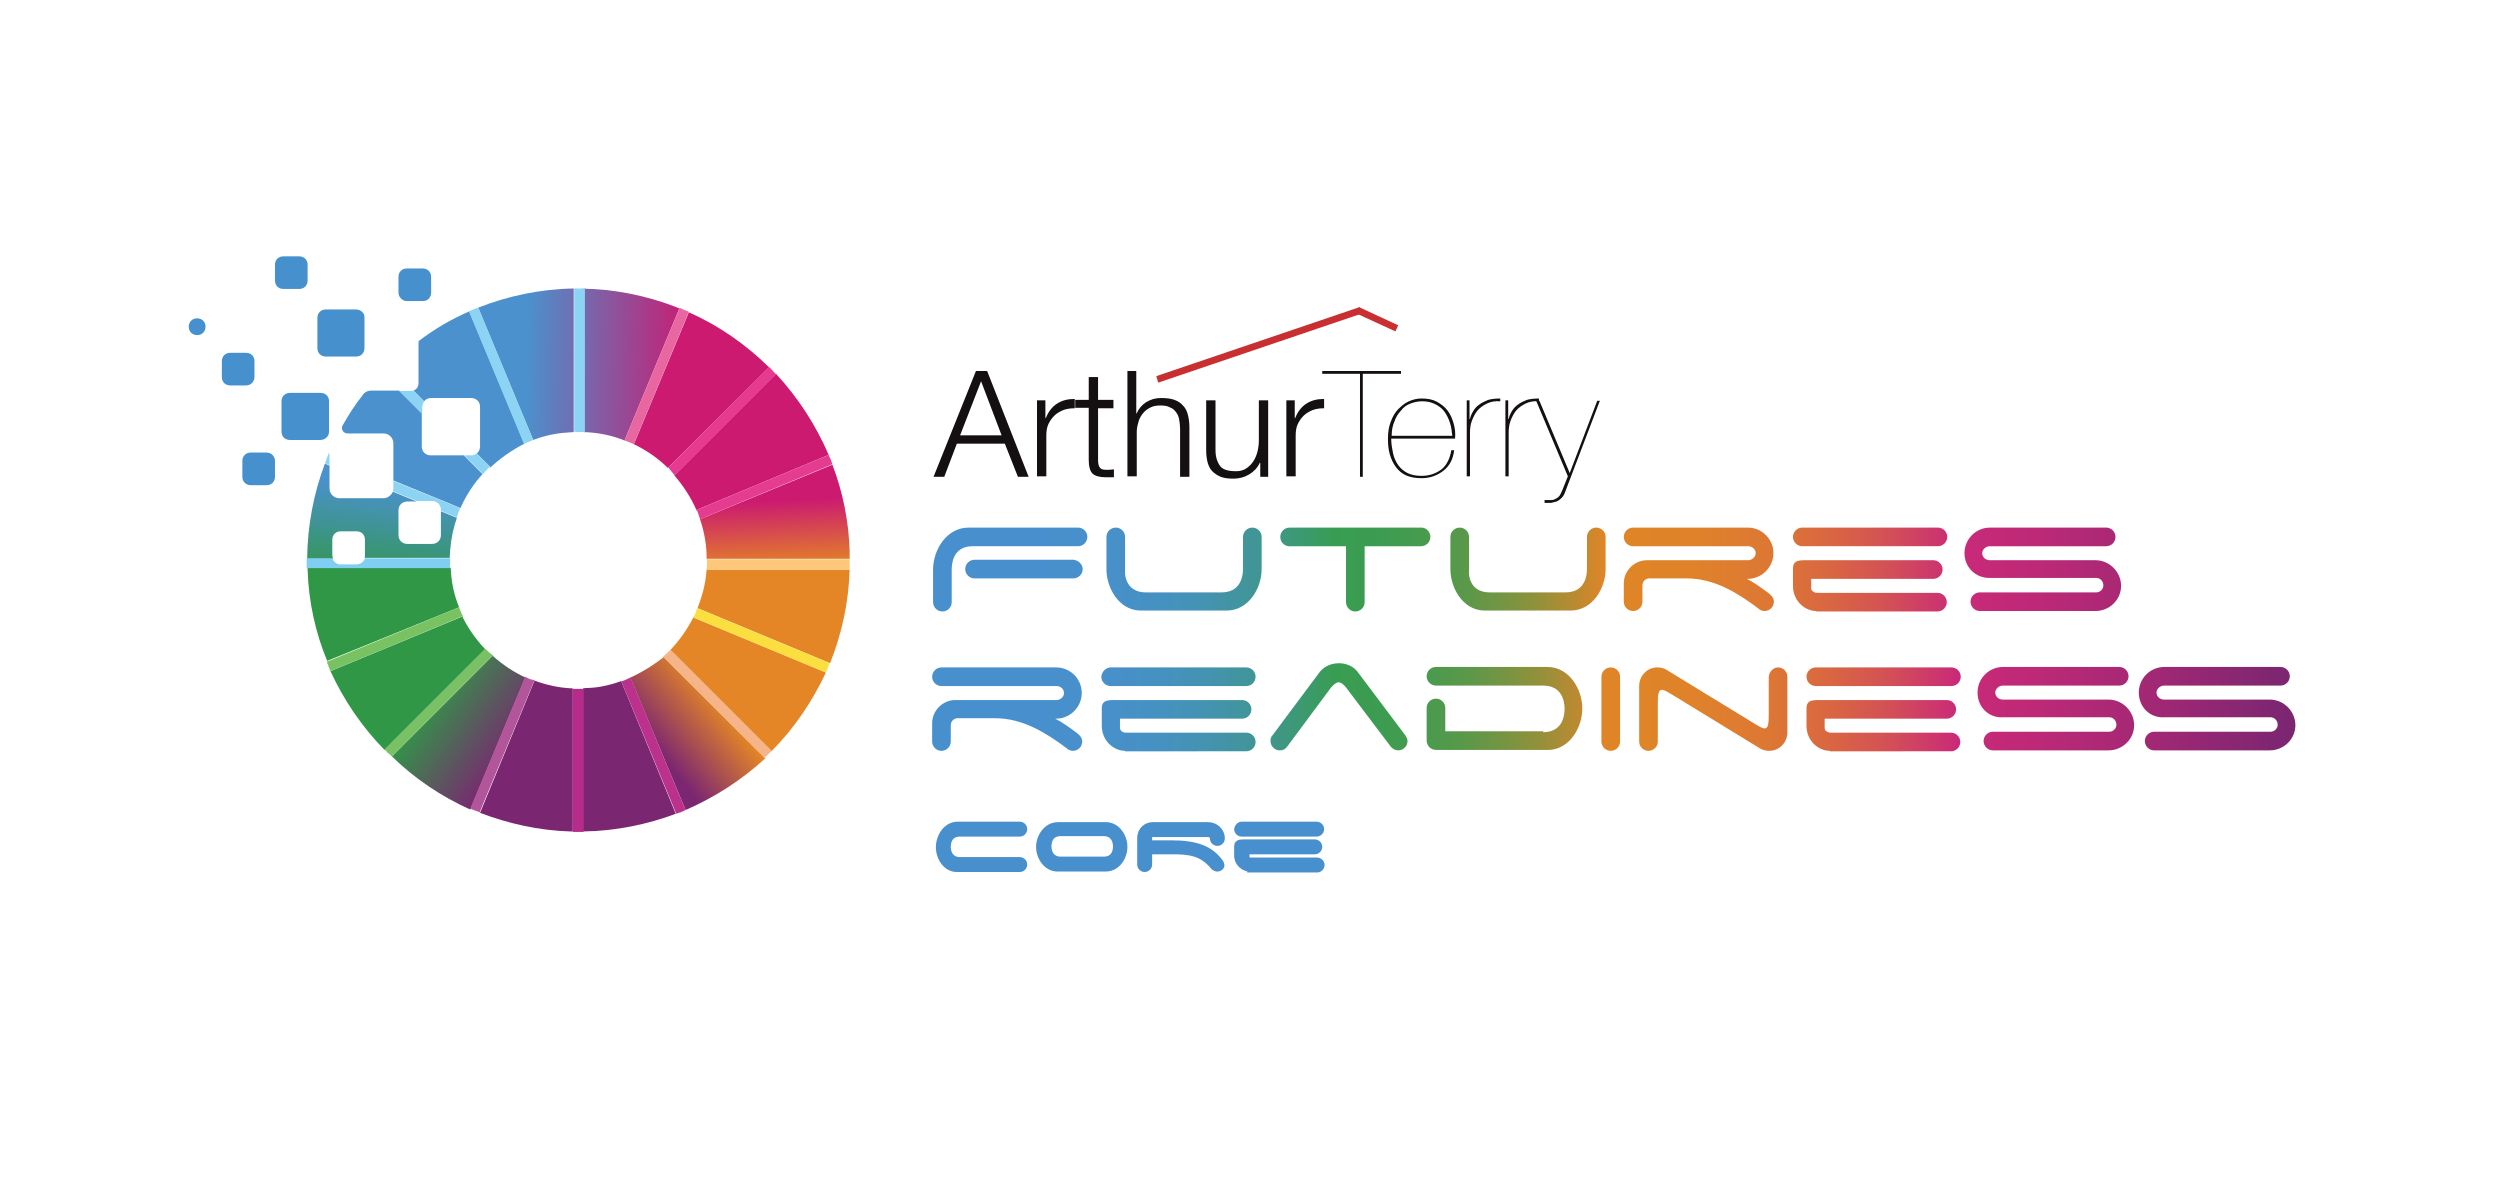 <?xml version="1.0" encoding="UTF-8"?> <svg xmlns="http://www.w3.org/2000/svg" xmlns:xlink="http://www.w3.org/1999/xlink" version="1.1" id="Layer_1" x="0px" y="0px" viewBox="0 0 536.4 254.2" style="enable-background:new 0 0 536.4 254.2;" xml:space="preserve"> <style type="text/css"> .st0{fill:#140F10;} .st1{fill:#C92E30;} .st2{fill:url(#SVGID_1_);} .st3{fill:url(#SVGID_00000043444747834373944960000003522889036853047943_);} .st4{fill:url(#SVGID_00000111175723458277038960000003840381293387840642_);} .st5{fill:url(#SVGID_00000035524279635455129770000001142318704019096244_);} .st6{fill:url(#SVGID_00000075135595007446428390000002294934357288756126_);} .st7{fill:url(#SVGID_00000034087464095468285510000013891985105959024553_);} .st8{fill:url(#SVGID_00000099634096560198085220000010222645214830435765_);} .st9{fill:url(#SVGID_00000045587901650699850400000017861059402922475936_);} .st10{fill:url(#SVGID_00000011711999178773085260000001608755098705231750_);} .st11{fill:url(#SVGID_00000070814015109657113250000017171885396763027114_);} .st12{fill:url(#SVGID_00000098181972007866385380000014925448980504506254_);} .st13{fill:url(#SVGID_00000036222249009320183200000006480762788225896330_);} .st14{fill:url(#SVGID_00000008129573431277508970000005128674331084667324_);} .st15{fill:url(#SVGID_00000158010475003590784160000003598443233482076317_);} .st16{fill:url(#SVGID_00000086657564351610791280000016432795951643314104_);} .st17{fill:url(#SVGID_00000174595344566044187600000003450239016711152308_);} .st18{fill:#7B2979;stroke:#7B2979;stroke-miterlimit:10;} .st19{fill:url(#SVGID_00000029740013621990304380000016450943648120030612_);} .st20{fill:url(#SVGID_00000050643189706698392670000014372950560933729713_);} .st21{fill:url(#SVGID_00000012458944612498174620000006140040918637875376_);} .st22{fill:url(#SVGID_00000070118666739153130250000016565018557381660315_);} .st23{fill:url(#SVGID_00000054978660750745406980000007005367913202285486_);} .st24{fill:url(#SVGID_00000035508575985284348290000002795521297545120646_);} .st25{fill:url(#SVGID_00000051363673503310566660000005488734459023089794_);} .st26{fill:url(#SVGID_00000035498755399144064310000012332462685383868836_);} .st27{fill:url(#SVGID_00000062152817388195737720000000949451436020219011_);} .st28{fill:url(#SVGID_00000100378771602898809100000014080725187946158720_);} .st29{fill:url(#SVGID_00000082328439051942204870000007593113468383496625_);} .st30{fill:url(#SVGID_00000096048319670100568150000015037742319083276448_);} .st31{fill:url(#SVGID_00000028295810050781409350000016512540759416422334_);} .st32{fill:url(#SVGID_00000173876656956670631520000009136455548719343271_);} .st33{fill:url(#SVGID_00000165222596226296939680000003931310844210703251_);} .st34{fill:url(#SVGID_00000112591902619802728100000008283575174603362472_);} .st35{fill:#4790CD;stroke:#4790CD;stroke-miterlimit:10;} .st36{fill:#4590CD;} .st37{fill:#4A91CD;} .st38{fill:url(#SVGID_00000149364357744927975600000012521152657144254104_);} .st39{fill:url(#SVGID_00000167390403088013302150000003959638554689780377_);} .st40{fill:#309747;} .st41{fill:url(#SVGID_00000034076921655041642040000004278486169300229311_);} .st42{fill:#E48625;} .st43{fill:url(#SVGID_00000092432749450556270990000001982946678442313367_);} .st44{fill:url(#SVGID_00000132068093239309975020000017570611217857936287_);} .st45{fill:#CB1A70;} .st46{fill:#7B2671;} .st47{fill:url(#SVGID_00000170250991656753725320000000879252974367433867_);} .st48{fill:#8CD3F4;} .st49{fill:#79C262;} .st50{fill:#7AC064;} .st51{fill:#B3559A;} .st52{fill:#B72C8A;} .st53{fill:#BB318C;} .st54{fill:#F6B588;} .st55{fill:#FBDF3F;} .st56{fill:#FDC879;} .st57{fill:#E53B90;} .st58{fill:#E53A90;} .st59{fill:#E867A1;} .st60{fill:#80CEF2;} .st61{fill:url(#SVGID_00000021825488984103096580000014018463063411240833_);} .st62{fill:url(#SVGID_00000101802371183751424090000017095016323164566153_);} .st63{fill:url(#SVGID_00000036966245156518672110000013463665786307618694_);} .st64{fill:url(#SVGID_00000040542260274626342980000002391427324679437986_);} .st65{fill:url(#SVGID_00000160153500534737865500000010598251170812163488_);} .st66{fill:url(#SVGID_00000036225829762723055090000011231202029100136105_);} </style> <g> <g> <g> <g> <path class="st0" d="M211.8,79.6l8.9,22.7h-2.3l-2.8-7.1h-10.3l-2.7,7.1h-2.3l9.1-22.7H211.8z M214.9,93.4l-4.4-11.6L206,93.4 H214.9z"></path> <path class="st0" d="M224.3,85.9v3.8h0.1c0.5-1.3,1.3-2.4,2.4-3.1c1.1-0.7,2.3-1,3.8-1v2c-0.9,0-1.7,0.1-2.5,0.4 c-0.7,0.3-1.4,0.7-1.9,1.2c-0.5,0.5-1,1.2-1.3,1.9c-0.3,0.7-0.4,1.5-0.4,2.4v8.7h-2V85.9H224.3z"></path> <path class="st0" d="M238.9,85.9v1.7h-3.3v11.1c0,0.7,0.1,1.2,0.3,1.5c0.2,0.4,0.6,0.6,1.4,0.6c0.6,0,1.1,0,1.7-0.1v1.7 c-0.3,0-0.6,0-0.9,0c-0.3,0-0.6,0-0.9,0c-1.3,0-2.3-0.3-2.8-0.8c-0.5-0.5-0.8-1.5-0.8-2.9V87.5h-2.9v-1.7h2.9v-4.9h2v4.9H238.9z "></path> <path class="st0" d="M243.8,79.6v9.1h0.1c0.4-1,1.1-1.8,2-2.4c1-0.6,2-0.9,3.2-0.9c1.1,0,2.1,0.1,2.9,0.4 c0.8,0.3,1.4,0.7,1.9,1.3c0.5,0.5,0.8,1.2,1,2c0.2,0.8,0.3,1.7,0.3,2.6v10.6h-2V92c0-0.7-0.1-1.4-0.2-2 c-0.1-0.6-0.3-1.1-0.7-1.6c-0.3-0.4-0.7-0.8-1.3-1c-0.5-0.3-1.2-0.4-2-0.4c-0.8,0-1.5,0.1-2.1,0.4c-0.6,0.3-1.2,0.7-1.6,1.2 c-0.4,0.5-0.8,1.1-1,1.8c-0.2,0.7-0.4,1.4-0.4,2.2v9.6h-2V79.6H243.8z"></path> <path class="st0" d="M270.4,102.3v-3h-0.1c-0.5,1.1-1.3,1.9-2.3,2.5c-1,0.6-2.1,0.9-3.4,0.9c-1,0-1.9-0.1-2.7-0.4 c-0.7-0.3-1.3-0.7-1.8-1.2c-0.5-0.5-0.8-1.2-1-1.9c-0.2-0.8-0.3-1.6-0.3-2.6V85.9h2v10.7c0,1.5,0.4,2.6,1,3.4 c0.6,0.8,1.8,1.1,3.4,1.1c0.9,0,1.6-0.2,2.2-0.6c0.6-0.4,1.1-0.9,1.5-1.5c0.4-0.6,0.7-1.3,0.9-2.1c0.2-0.8,0.3-1.6,0.3-2.4v-8.6 h2v16.4H270.4z"></path> <path class="st0" d="M277.8,85.9v3.8h0.1c0.5-1.3,1.3-2.4,2.4-3.1c1.1-0.7,2.3-1,3.8-1v2c-0.9,0-1.7,0.1-2.5,0.4 c-0.7,0.3-1.4,0.7-1.9,1.2c-0.5,0.5-1,1.2-1.3,1.9c-0.3,0.7-0.4,1.5-0.4,2.4v8.7h-2V85.9H277.8z"></path> <path class="st0" d="M283.6,79.6h17v0.6h-8.2v22.1h-0.6V80.2h-8.1V79.6z"></path> <path class="st0" d="M298.9,97.3c0.2,0.9,0.6,1.8,1.1,2.5c0.5,0.7,1.2,1.3,2,1.7c0.8,0.4,1.8,0.6,3,0.6c1.7,0,3.1-0.5,4.3-1.4 c1.1-0.9,1.8-2.3,2.1-4.1h0.6c-0.2,1.9-1,3.4-2.3,4.4c-1.3,1-2.8,1.6-4.7,1.6c-1.3,0-2.4-0.2-3.3-0.6c-0.9-0.4-1.6-1-2.2-1.8 c-0.6-0.8-1-1.7-1.3-2.7c-0.3-1-0.4-2.2-0.4-3.4c0-1.4,0.2-2.6,0.6-3.6c0.4-1.1,0.9-2,1.6-2.7c0.7-0.7,1.4-1.3,2.3-1.7 c0.9-0.4,1.8-0.6,2.7-0.6c1.3,0,2.4,0.2,3.3,0.7c0.9,0.5,1.7,1.1,2.3,1.9c0.6,0.8,1,1.7,1.3,2.8c0.3,1,0.4,2.1,0.3,3.2h-13.7 C298.5,95.3,298.7,96.3,298.9,97.3z M311.1,90.7c-0.3-0.9-0.7-1.7-1.2-2.4c-0.5-0.7-1.2-1.2-2-1.6c-0.8-0.4-1.7-0.6-2.8-0.6 c-0.9,0-1.7,0.2-2.5,0.5c-0.8,0.3-1.5,0.8-2,1.5c-0.6,0.6-1.1,1.4-1.4,2.3c-0.4,0.9-0.6,1.9-0.6,3.1h13 C311.5,92.6,311.4,91.6,311.1,90.7z"></path> <path class="st0" d="M314.7,102.3V85.9h0.6v4h0.1c0.1-0.6,0.4-1.2,0.7-1.7c0.3-0.5,0.7-1,1.3-1.4c0.5-0.4,1.2-0.7,1.9-1 c0.7-0.2,1.6-0.3,2.6-0.3v0.6c-1.1-0.1-2.1,0.1-2.9,0.5c-0.8,0.4-1.5,0.9-2,1.5c-0.5,0.6-0.9,1.4-1.2,2.2 c-0.3,0.8-0.4,1.7-0.4,2.6v9.3H314.7z"></path> <path class="st0" d="M323,102.3V85.9h0.6v4h0.1c0.1-0.6,0.4-1.2,0.7-1.7c0.3-0.5,0.7-1,1.3-1.4c0.5-0.4,1.2-0.7,1.9-1 c0.7-0.2,1.6-0.3,2.6-0.3v0.6c-1.1-0.1-2.1,0.1-2.9,0.5c-0.8,0.4-1.5,0.9-2,1.5c-0.5,0.6-0.9,1.4-1.2,2.2 c-0.3,0.8-0.4,1.7-0.4,2.6v9.3H323z"></path> <path class="st0" d="M343.3,85.9l-7.5,19.7c-0.2,0.6-0.5,1-0.8,1.3c-0.3,0.3-0.6,0.5-1,0.7c-0.4,0.1-0.8,0.2-1.2,0.3 c-0.4,0-0.9,0-1.4,0v-0.6c0.6,0,1,0,1.4,0c0.4,0,0.7-0.1,1-0.3c0.3-0.1,0.5-0.3,0.8-0.6c0.2-0.3,0.4-0.7,0.6-1.2l1.2-3 l-6.8-16.2h0.7l6.5,15.5l5.9-15.5H343.3z"></path> </g> <g> <g> <g> <polygon class="st1" points="248.5,82.1 248.1,80.7 291.7,65.9 292.1,67.3 248.5,82.1 "></polygon> </g> </g> <g> <g> <polygon class="st1" points="299.4,71.1 290.9,67.2 291.6,65.9 300,69.8 299.4,71.1 "></polygon> </g> </g> </g> </g> </g> </g> <g> <linearGradient id="SVGID_1_" gradientUnits="userSpaceOnUse" x1="490.335" y1="122.142" x2="222.575" y2="122.142"> <stop offset="0" style="stop-color:#7C2671"></stop> <stop offset="5.735384e-02" style="stop-color:#A12874"></stop> <stop offset="0.112" style="stop-color:#BE2977"></stop> <stop offset="0.144" style="stop-color:#C92A78"></stop> <stop offset="0.175" style="stop-color:#B03E71"></stop> <stop offset="0.23" style="stop-color:#8B5B68"></stop> <stop offset="0.287" style="stop-color:#6D7360"></stop> <stop offset="0.346" style="stop-color:#56865A"></stop> <stop offset="0.41" style="stop-color:#459355"></stop> <stop offset="0.48" style="stop-color:#3B9B53"></stop> <stop offset="0.57" style="stop-color:#389D52"></stop> <stop offset="0.579" style="stop-color:#389D52"></stop> <stop offset="0.762" style="stop-color:#389D52"></stop> <stop offset="0.768" style="stop-color:#399C5A"></stop> <stop offset="0.799" style="stop-color:#3D987D"></stop> <stop offset="0.831" style="stop-color:#41959A"></stop> <stop offset="0.865" style="stop-color:#4493B1"></stop> <stop offset="0.901" style="stop-color:#4591C1"></stop> <stop offset="0.943" style="stop-color:#4790CA"></stop> <stop offset="1" style="stop-color:#4790CD"></stop> </linearGradient> <path class="st2" d="M207.8,113.2h23.5c1.1,0,2,0.9,2,2c0,1.1-0.9,2-2,2h-22.6c-3.6,0-4.4,2.7-4.5,4.7v7.3c0,1.1-0.9,2-2,2 c-1.1,0-2-0.9-2-2v-7C200.2,118,203.1,113.2,207.8,113.2z M232.3,122.1c0,1.1-0.9,2-2,2h-21.2c-1.1,0-2-0.9-2-2c0-1.1,0.9-2,2-2 h21.2C231.4,120.2,232.3,121.1,232.3,122.1z"></path> <linearGradient id="SVGID_00000096050575856138356550000001736037953839457191_" gradientUnits="userSpaceOnUse" x1="490.335" y1="122.162" x2="222.575" y2="122.162"> <stop offset="0" style="stop-color:#7C2671"></stop> <stop offset="0.105" style="stop-color:#A12874"></stop> <stop offset="0.205" style="stop-color:#BE2977"></stop> <stop offset="0.263" style="stop-color:#C92A78"></stop> <stop offset="0.273" style="stop-color:#CB3271"></stop> <stop offset="0.318" style="stop-color:#D35056"></stop> <stop offset="0.366" style="stop-color:#D96741"></stop> <stop offset="0.417" style="stop-color:#DD7833"></stop> <stop offset="0.473" style="stop-color:#DF822A"></stop> <stop offset="0.545" style="stop-color:#E08527"></stop> <stop offset="0.567" style="stop-color:#BC8A30"></stop> <stop offset="0.597" style="stop-color:#94903A"></stop> <stop offset="0.628" style="stop-color:#739543"></stop> <stop offset="0.659" style="stop-color:#59984A"></stop> <stop offset="0.691" style="stop-color:#479B4E"></stop> <stop offset="0.725" style="stop-color:#3C9C51"></stop> <stop offset="0.762" style="stop-color:#389D52"></stop> <stop offset="0.768" style="stop-color:#399C5A"></stop> <stop offset="0.799" style="stop-color:#3D987D"></stop> <stop offset="0.831" style="stop-color:#41959A"></stop> <stop offset="0.865" style="stop-color:#4493B1"></stop> <stop offset="0.901" style="stop-color:#4591C1"></stop> <stop offset="0.943" style="stop-color:#4790CA"></stop> <stop offset="1" style="stop-color:#4790CD"></stop> </linearGradient> <path style="fill:url(#SVGID_00000096050575856138356550000001736037953839457191_);" d="M245.8,127.1h16.3c3.8,0,4.6-3,4.6-5v-6.9 c0-1.1,0.9-2,2-2s2,0.9,2,2v6.9c0,4.1-2.8,8.9-7.5,8.9h-18.7c-4.5-0.2-7.1-4.9-7.1-8.9v-6.9c0-1.1,0.9-2,2-2c1.1,0,2,0.9,2,2v6.9 C241.2,124.1,242.1,127.1,245.8,127.1z"></path> <linearGradient id="SVGID_00000173118659285166903460000003533949264857909661_" gradientUnits="userSpaceOnUse" x1="490.335" y1="122.142" x2="222.575" y2="122.142"> <stop offset="0" style="stop-color:#7C2671"></stop> <stop offset="0.105" style="stop-color:#A12874"></stop> <stop offset="0.205" style="stop-color:#BE2977"></stop> <stop offset="0.263" style="stop-color:#C92A78"></stop> <stop offset="0.273" style="stop-color:#CB3271"></stop> <stop offset="0.318" style="stop-color:#D35056"></stop> <stop offset="0.366" style="stop-color:#D96741"></stop> <stop offset="0.417" style="stop-color:#DD7833"></stop> <stop offset="0.473" style="stop-color:#DF822A"></stop> <stop offset="0.545" style="stop-color:#E08527"></stop> <stop offset="0.567" style="stop-color:#BC8A30"></stop> <stop offset="0.597" style="stop-color:#94903A"></stop> <stop offset="0.628" style="stop-color:#739543"></stop> <stop offset="0.659" style="stop-color:#59984A"></stop> <stop offset="0.691" style="stop-color:#479B4E"></stop> <stop offset="0.725" style="stop-color:#3C9C51"></stop> <stop offset="0.762" style="stop-color:#389D52"></stop> <stop offset="0.768" style="stop-color:#399C5A"></stop> <stop offset="0.799" style="stop-color:#3D987D"></stop> <stop offset="0.831" style="stop-color:#41959A"></stop> <stop offset="0.865" style="stop-color:#4493B1"></stop> <stop offset="0.901" style="stop-color:#4591C1"></stop> <stop offset="0.943" style="stop-color:#4790CA"></stop> <stop offset="1" style="stop-color:#4790CD"></stop> </linearGradient> <path style="fill:url(#SVGID_00000173118659285166903460000003533949264857909661_);" d="M306.9,115.2c0,1.1-0.9,2-2,2h-12.1v12 c0,1.1-0.9,2-2,2c-1.1,0-2-0.9-2-2v-12h-12.3c-1-0.1-1.8-0.9-1.8-2c0-1.1,0.9-2,2-2H305C306,113.2,306.9,114.1,306.9,115.2z"></path> <linearGradient id="SVGID_00000029041457668388110470000016505142651153494170_" gradientUnits="userSpaceOnUse" x1="490.335" y1="122.162" x2="222.575" y2="122.162"> <stop offset="0" style="stop-color:#7C2671"></stop> <stop offset="0.105" style="stop-color:#A12874"></stop> <stop offset="0.205" style="stop-color:#BE2977"></stop> <stop offset="0.263" style="stop-color:#C92A78"></stop> <stop offset="0.273" style="stop-color:#CB3271"></stop> <stop offset="0.318" style="stop-color:#D35056"></stop> <stop offset="0.366" style="stop-color:#D96741"></stop> <stop offset="0.417" style="stop-color:#DD7833"></stop> <stop offset="0.473" style="stop-color:#DF822A"></stop> <stop offset="0.545" style="stop-color:#E08527"></stop> <stop offset="0.567" style="stop-color:#BC8A30"></stop> <stop offset="0.597" style="stop-color:#94903A"></stop> <stop offset="0.628" style="stop-color:#739543"></stop> <stop offset="0.659" style="stop-color:#59984A"></stop> <stop offset="0.691" style="stop-color:#479B4E"></stop> <stop offset="0.725" style="stop-color:#3C9C51"></stop> <stop offset="0.762" style="stop-color:#389D52"></stop> <stop offset="0.768" style="stop-color:#399C5A"></stop> <stop offset="0.799" style="stop-color:#3D987D"></stop> <stop offset="0.831" style="stop-color:#41959A"></stop> <stop offset="0.865" style="stop-color:#4493B1"></stop> <stop offset="0.901" style="stop-color:#4591C1"></stop> <stop offset="0.943" style="stop-color:#4790CA"></stop> <stop offset="1" style="stop-color:#4790CD"></stop> </linearGradient> <path style="fill:url(#SVGID_00000029041457668388110470000016505142651153494170_);" d="M319.6,127.1h16.3c3.8,0,4.6-3,4.6-5v-6.9 c0-1.1,0.9-2,2-2s2,0.9,2,2v6.9c0,4.1-2.8,8.9-7.5,8.9h-18.7c-4.5-0.2-7.1-4.9-7.1-8.9v-6.9c0-1.1,0.9-2,2-2s2,0.9,2,2v6.9 C315,124.1,315.8,127.1,319.6,127.1z"></path> <linearGradient id="SVGID_00000142135753043444595820000000297220193673933719_" gradientUnits="userSpaceOnUse" x1="490.335" y1="122.142" x2="222.575" y2="122.142"> <stop offset="0" style="stop-color:#7C2671"></stop> <stop offset="0.105" style="stop-color:#A12874"></stop> <stop offset="0.205" style="stop-color:#BE2977"></stop> <stop offset="0.263" style="stop-color:#C92A78"></stop> <stop offset="0.273" style="stop-color:#CB3271"></stop> <stop offset="0.318" style="stop-color:#D35056"></stop> <stop offset="0.366" style="stop-color:#D96741"></stop> <stop offset="0.417" style="stop-color:#DD7833"></stop> <stop offset="0.473" style="stop-color:#DF822A"></stop> <stop offset="0.545" style="stop-color:#E08527"></stop> <stop offset="0.567" style="stop-color:#BC8A30"></stop> <stop offset="0.597" style="stop-color:#94903A"></stop> <stop offset="0.628" style="stop-color:#739543"></stop> <stop offset="0.659" style="stop-color:#59984A"></stop> <stop offset="0.691" style="stop-color:#479B4E"></stop> <stop offset="0.725" style="stop-color:#3C9C51"></stop> <stop offset="0.762" style="stop-color:#389D52"></stop> <stop offset="0.768" style="stop-color:#399C5A"></stop> <stop offset="0.799" style="stop-color:#3D987D"></stop> <stop offset="0.831" style="stop-color:#41959A"></stop> <stop offset="0.865" style="stop-color:#4493B1"></stop> <stop offset="0.901" style="stop-color:#4591C1"></stop> <stop offset="0.943" style="stop-color:#4790CA"></stop> <stop offset="1" style="stop-color:#4790CD"></stop> </linearGradient> <path style="fill:url(#SVGID_00000142135753043444595820000000297220193673933719_);" d="M379.5,127.3c0.6,0.5,1.1,1,1.1,1.8 c0,1.1-0.9,2-2,2c-0.5,0-1-0.2-1.4-0.6c-4.4-3.3-9.4-6.4-15.3-6.4h-8.2c-0.7,0.1-1.3,0.7-1.3,1.5v3.5c0,1.1-0.9,2-2,2 c-1.1,0-2-0.9-2-2v-3.9c0-2.7,2.2-5,5-5h21.7c0.8,0,1.6-0.7,1.6-1.5c0-0.8-0.7-1.5-1.6-1.5h-24.7c-1.1,0-2-0.9-2-2c0-1.1,0.9-2,2-2 h24.6c3,0,5.5,2.4,5.5,5.5c0,3-2.5,5.5-5.5,5.5h-0.2C376.4,125,377.9,126.1,379.5,127.3z"></path> <linearGradient id="SVGID_00000173149097442105856060000017193987539937920429_" gradientUnits="userSpaceOnUse" x1="490.335" y1="122.142" x2="222.575" y2="122.142"> <stop offset="0" style="stop-color:#7C2671"></stop> <stop offset="0.105" style="stop-color:#A12874"></stop> <stop offset="0.205" style="stop-color:#BE2977"></stop> <stop offset="0.263" style="stop-color:#C92A78"></stop> <stop offset="0.273" style="stop-color:#CB3271"></stop> <stop offset="0.318" style="stop-color:#D35056"></stop> <stop offset="0.366" style="stop-color:#D96741"></stop> <stop offset="0.417" style="stop-color:#DD7833"></stop> <stop offset="0.473" style="stop-color:#DF822A"></stop> <stop offset="0.545" style="stop-color:#E08527"></stop> <stop offset="0.567" style="stop-color:#BC8A30"></stop> <stop offset="0.597" style="stop-color:#94903A"></stop> <stop offset="0.628" style="stop-color:#739543"></stop> <stop offset="0.659" style="stop-color:#59984A"></stop> <stop offset="0.691" style="stop-color:#479B4E"></stop> <stop offset="0.725" style="stop-color:#3C9C51"></stop> <stop offset="0.762" style="stop-color:#389D52"></stop> <stop offset="0.768" style="stop-color:#399C5A"></stop> <stop offset="0.799" style="stop-color:#3D987D"></stop> <stop offset="0.831" style="stop-color:#41959A"></stop> <stop offset="0.865" style="stop-color:#4493B1"></stop> <stop offset="0.901" style="stop-color:#4591C1"></stop> <stop offset="0.943" style="stop-color:#4790CA"></stop> <stop offset="1" style="stop-color:#4790CD"></stop> </linearGradient> <path style="fill:url(#SVGID_00000173149097442105856060000017193987539937920429_);" d="M386.7,113.2h29.1c1.1,0,2,0.9,2,2 c0,1.1-0.9,2-2,2h-29.1c-1.1,0-2-0.9-2-2C384.7,114.1,385.6,113.2,386.7,113.2z M389.7,131.1c-2.4,0-5-2.1-5-5.4V122 c0-1.5,0.8-1.8,2.6-1.8h27.5c1.1,0,2,0.9,2,2c0,1.1-0.9,2-2,2h-26.2v2c0,0.5,0.5,1,1.3,1h25.8c1.1,0,2,0.9,2,2c0,1.1-0.9,2-2,2 H389.7z"></path> <linearGradient id="SVGID_00000132797321432636146020000014347934030954860427_" gradientUnits="userSpaceOnUse" x1="490.335" y1="122.142" x2="222.575" y2="122.142"> <stop offset="0" style="stop-color:#7C2671"></stop> <stop offset="0.105" style="stop-color:#A12874"></stop> <stop offset="0.205" style="stop-color:#BE2977"></stop> <stop offset="0.263" style="stop-color:#C92A78"></stop> <stop offset="0.273" style="stop-color:#CB3271"></stop> <stop offset="0.318" style="stop-color:#D35056"></stop> <stop offset="0.366" style="stop-color:#D96741"></stop> <stop offset="0.417" style="stop-color:#DD7833"></stop> <stop offset="0.473" style="stop-color:#DF822A"></stop> <stop offset="0.545" style="stop-color:#E08527"></stop> <stop offset="0.567" style="stop-color:#BC8A30"></stop> <stop offset="0.597" style="stop-color:#94903A"></stop> <stop offset="0.628" style="stop-color:#739543"></stop> <stop offset="0.659" style="stop-color:#59984A"></stop> <stop offset="0.691" style="stop-color:#479B4E"></stop> <stop offset="0.725" style="stop-color:#3C9C51"></stop> <stop offset="0.762" style="stop-color:#389D52"></stop> <stop offset="0.768" style="stop-color:#399C5A"></stop> <stop offset="0.799" style="stop-color:#3D987D"></stop> <stop offset="0.831" style="stop-color:#41959A"></stop> <stop offset="0.865" style="stop-color:#4493B1"></stop> <stop offset="0.901" style="stop-color:#4591C1"></stop> <stop offset="0.943" style="stop-color:#4790CA"></stop> <stop offset="1" style="stop-color:#4790CD"></stop> </linearGradient> <path style="fill:url(#SVGID_00000132797321432636146020000014347934030954860427_);" d="M421.5,118.7c0-3,2.4-5.5,5.5-5.5h24.9 c1.1,0,2,0.9,2,2c0,1.1-0.9,2-2,2h-25c-0.8,0-1.6,0.7-1.6,1.5c0,0.8,0.7,1.5,1.6,1.5h22.7c3,0,5.5,2.5,5.5,5.5c0,3-2.5,5.4-5.5,5.4 h-24.8c-1.1,0-2-0.9-2-2c0-1.1,0.9-2,2-2h25c0.8,0,1.5-0.7,1.5-1.5c0-0.9-0.7-1.6-1.5-1.6H427C423.9,124.1,421.5,121.7,421.5,118.7 z"></path> <linearGradient id="SVGID_00000137109821145868015070000017585407489304052402_" gradientUnits="userSpaceOnUse" x1="490.335" y1="152.121" x2="222.575" y2="152.121"> <stop offset="0" style="stop-color:#7C2671"></stop> <stop offset="3.060261e-02" style="stop-color:#962773"></stop> <stop offset="6.602916e-02" style="stop-color:#AD2975"></stop> <stop offset="0.104" style="stop-color:#BD2977"></stop> <stop offset="0.148" style="stop-color:#C62A78"></stop> <stop offset="0.207" style="stop-color:#C92A78"></stop> <stop offset="0.22" style="stop-color:#CB3271"></stop> <stop offset="0.278" style="stop-color:#D35056"></stop> <stop offset="0.339" style="stop-color:#D96741"></stop> <stop offset="0.405" style="stop-color:#DD7833"></stop> <stop offset="0.477" style="stop-color:#DF822A"></stop> <stop offset="0.569" style="stop-color:#E08527"></stop> <stop offset="0.589" style="stop-color:#BC8A30"></stop> <stop offset="0.615" style="stop-color:#94903A"></stop> <stop offset="0.642" style="stop-color:#739543"></stop> <stop offset="0.67" style="stop-color:#59984A"></stop> <stop offset="0.699" style="stop-color:#479B4E"></stop> <stop offset="0.729" style="stop-color:#3C9C51"></stop> <stop offset="0.762" style="stop-color:#389D52"></stop> <stop offset="0.768" style="stop-color:#399C5A"></stop> <stop offset="0.799" style="stop-color:#3D987D"></stop> <stop offset="0.831" style="stop-color:#41959A"></stop> <stop offset="0.865" style="stop-color:#4493B1"></stop> <stop offset="0.901" style="stop-color:#4591C1"></stop> <stop offset="0.943" style="stop-color:#4790CA"></stop> <stop offset="1" style="stop-color:#4790CD"></stop> </linearGradient> <path style="fill:url(#SVGID_00000137109821145868015070000017585407489304052402_);" d="M231.1,157.3c0.6,0.5,1.1,1,1.1,1.8 c0,1.1-0.9,2-2,2c-0.5,0-1-0.2-1.4-0.6c-4.4-3.3-9.4-6.4-15.3-6.4h-8.2c-0.7,0.1-1.3,0.7-1.3,1.5v3.5c0,1.1-0.9,2-2,2 c-1.1,0-2-0.9-2-2v-3.9c0-2.7,2.2-5,5-5h21.7c0.8,0,1.6-0.7,1.6-1.5c0-0.8-0.7-1.5-1.6-1.5h-24.7c-1.1,0-2-0.9-2-2c0-1.1,0.9-2,2-2 h24.6c3,0,5.5,2.4,5.5,5.5c0,3-2.5,5.5-5.5,5.5h-0.2C228,155,229.5,156.1,231.1,157.3z"></path> <linearGradient id="SVGID_00000072999105699401226340000000963914525396685240_" gradientUnits="userSpaceOnUse" x1="490.335" y1="152.121" x2="222.575" y2="152.121"> <stop offset="0" style="stop-color:#7C2671"></stop> <stop offset="0.105" style="stop-color:#A12874"></stop> <stop offset="0.205" style="stop-color:#BE2977"></stop> <stop offset="0.263" style="stop-color:#C92A78"></stop> <stop offset="0.273" style="stop-color:#CB3271"></stop> <stop offset="0.318" style="stop-color:#D35056"></stop> <stop offset="0.366" style="stop-color:#D96741"></stop> <stop offset="0.417" style="stop-color:#DD7833"></stop> <stop offset="0.473" style="stop-color:#DF822A"></stop> <stop offset="0.545" style="stop-color:#E08527"></stop> <stop offset="0.567" style="stop-color:#BC8A30"></stop> <stop offset="0.597" style="stop-color:#94903A"></stop> <stop offset="0.628" style="stop-color:#739543"></stop> <stop offset="0.659" style="stop-color:#59984A"></stop> <stop offset="0.691" style="stop-color:#479B4E"></stop> <stop offset="0.725" style="stop-color:#3C9C51"></stop> <stop offset="0.762" style="stop-color:#389D52"></stop> <stop offset="0.768" style="stop-color:#399C5A"></stop> <stop offset="0.799" style="stop-color:#3D987D"></stop> <stop offset="0.831" style="stop-color:#41959A"></stop> <stop offset="0.865" style="stop-color:#4493B1"></stop> <stop offset="0.901" style="stop-color:#4591C1"></stop> <stop offset="0.943" style="stop-color:#4790CA"></stop> <stop offset="1" style="stop-color:#4790CD"></stop> </linearGradient> <path style="fill:url(#SVGID_00000072999105699401226340000000963914525396685240_);" d="M238.3,143.2h29.1c1.1,0,2,0.9,2,2 c0,1.1-0.9,2-2,2h-29.1c-1.1,0-2-0.9-2-2C236.4,144.1,237.3,143.2,238.3,143.2z M241.4,161.1c-2.4,0-5-2.1-5-5.4V152 c0-1.5,0.8-1.8,2.6-1.8h27.5c1.1,0,2,0.9,2,2c0,1.1-0.9,2-2,2h-26.2v2c0,0.5,0.5,1,1.3,1h25.8c1.1,0,2,0.9,2,2c0,1.1-0.9,2-2,2 H241.4z"></path> <linearGradient id="SVGID_00000074433530471657229960000017276051731454995121_" gradientUnits="userSpaceOnUse" x1="490.335" y1="151.711" x2="222.575" y2="151.711"> <stop offset="0" style="stop-color:#7C2671"></stop> <stop offset="0.105" style="stop-color:#A12874"></stop> <stop offset="0.205" style="stop-color:#BE2977"></stop> <stop offset="0.263" style="stop-color:#C92A78"></stop> <stop offset="0.273" style="stop-color:#CB3271"></stop> <stop offset="0.318" style="stop-color:#D35056"></stop> <stop offset="0.366" style="stop-color:#D96741"></stop> <stop offset="0.417" style="stop-color:#DD7833"></stop> <stop offset="0.473" style="stop-color:#DF822A"></stop> <stop offset="0.545" style="stop-color:#E08527"></stop> <stop offset="0.567" style="stop-color:#BC8A30"></stop> <stop offset="0.597" style="stop-color:#94903A"></stop> <stop offset="0.628" style="stop-color:#739543"></stop> <stop offset="0.659" style="stop-color:#59984A"></stop> <stop offset="0.691" style="stop-color:#479B4E"></stop> <stop offset="0.725" style="stop-color:#3C9C51"></stop> <stop offset="0.762" style="stop-color:#389D52"></stop> <stop offset="0.768" style="stop-color:#399C5A"></stop> <stop offset="0.799" style="stop-color:#3D987D"></stop> <stop offset="0.831" style="stop-color:#41959A"></stop> <stop offset="0.865" style="stop-color:#4493B1"></stop> <stop offset="0.901" style="stop-color:#4591C1"></stop> <stop offset="0.943" style="stop-color:#4790CA"></stop> <stop offset="1" style="stop-color:#4790CD"></stop> </linearGradient> <path style="fill:url(#SVGID_00000074433530471657229960000017276051731454995121_);" d="M276.1,160.3c-0.4,0.5-0.9,0.7-1.5,0.7 c-1.1,0-2-0.9-2-2c0-0.5,0.1-0.9,0.4-1.2l10-13.4c0.9-1.3,2.5-2.1,4.3-2.1c1.6,0,3.2,0.7,4.1,2l10,13.3c0.3,0.4,0.6,0.9,0.6,1.4 c0,1.1-0.9,2-2,2c-0.6,0-1.2-0.3-1.6-0.8l-9.6-12.7c-0.4-0.5-1-1.1-1.6-1.1c-0.6,0-1.2,0.7-1.6,1.1L276.1,160.3z"></path> <linearGradient id="SVGID_00000108278599951654851130000013805504584614026374_" gradientUnits="userSpaceOnUse" x1="490.335" y1="152.121" x2="222.575" y2="152.121"> <stop offset="0" style="stop-color:#7C2671"></stop> <stop offset="0.105" style="stop-color:#A12874"></stop> <stop offset="0.205" style="stop-color:#BE2977"></stop> <stop offset="0.263" style="stop-color:#C92A78"></stop> <stop offset="0.273" style="stop-color:#CB3271"></stop> <stop offset="0.318" style="stop-color:#D35056"></stop> <stop offset="0.366" style="stop-color:#D96741"></stop> <stop offset="0.417" style="stop-color:#DD7833"></stop> <stop offset="0.473" style="stop-color:#DF822A"></stop> <stop offset="0.545" style="stop-color:#E08527"></stop> <stop offset="0.567" style="stop-color:#BC8A30"></stop> <stop offset="0.597" style="stop-color:#94903A"></stop> <stop offset="0.628" style="stop-color:#739543"></stop> <stop offset="0.659" style="stop-color:#59984A"></stop> <stop offset="0.691" style="stop-color:#479B4E"></stop> <stop offset="0.725" style="stop-color:#3C9C51"></stop> <stop offset="0.762" style="stop-color:#389D52"></stop> <stop offset="0.768" style="stop-color:#399C5A"></stop> <stop offset="0.799" style="stop-color:#3D987D"></stop> <stop offset="0.831" style="stop-color:#41959A"></stop> <stop offset="0.865" style="stop-color:#4493B1"></stop> <stop offset="0.901" style="stop-color:#4591C1"></stop> <stop offset="0.943" style="stop-color:#4790CA"></stop> <stop offset="1" style="stop-color:#4790CD"></stop> </linearGradient> <path style="fill:url(#SVGID_00000108278599951654851130000013805504584614026374_);" d="M331.1,157.1c3.8,0,4.6-3,4.6-5 s-0.8-5-4.6-5h-23c-1.1,0-2-0.9-2-2c0-1.1,0.9-2,2-2H332c4.7,0,7.5,4.8,7.5,8.9c0,4.1-2.7,8.7-7.1,8.9h-24.3c-1.1,0-2-0.9-2-2v-7 c0-1.1,0.9-2,2-2s2,0.9,2,2v5H331.1z"></path> <linearGradient id="SVGID_00000088854709302047001810000012179061393246504378_" gradientUnits="userSpaceOnUse" x1="490.335" y1="152.121" x2="222.575" y2="152.121"> <stop offset="0" style="stop-color:#7C2671"></stop> <stop offset="0.105" style="stop-color:#A12874"></stop> <stop offset="0.205" style="stop-color:#BE2977"></stop> <stop offset="0.263" style="stop-color:#C92A78"></stop> <stop offset="0.273" style="stop-color:#CB3271"></stop> <stop offset="0.318" style="stop-color:#D35056"></stop> <stop offset="0.366" style="stop-color:#D96741"></stop> <stop offset="0.417" style="stop-color:#DD7833"></stop> <stop offset="0.473" style="stop-color:#DF822A"></stop> <stop offset="0.545" style="stop-color:#E08527"></stop> <stop offset="0.567" style="stop-color:#BC8A30"></stop> <stop offset="0.597" style="stop-color:#94903A"></stop> <stop offset="0.628" style="stop-color:#739543"></stop> <stop offset="0.659" style="stop-color:#59984A"></stop> <stop offset="0.691" style="stop-color:#479B4E"></stop> <stop offset="0.725" style="stop-color:#3C9C51"></stop> <stop offset="0.762" style="stop-color:#389D52"></stop> <stop offset="0.768" style="stop-color:#399C5A"></stop> <stop offset="0.799" style="stop-color:#3D987D"></stop> <stop offset="0.831" style="stop-color:#41959A"></stop> <stop offset="0.865" style="stop-color:#4493B1"></stop> <stop offset="0.901" style="stop-color:#4591C1"></stop> <stop offset="0.943" style="stop-color:#4790CA"></stop> <stop offset="1" style="stop-color:#4790CD"></stop> </linearGradient> <path style="fill:url(#SVGID_00000088854709302047001810000012179061393246504378_);" d="M345.6,161.1c-1.1,0-2-0.9-2-2v-13.9 c0-1.1,0.9-2,2-2c1.1,0,2,0.9,2,2v13.9C347.6,160.2,346.7,161.1,345.6,161.1z"></path> <linearGradient id="SVGID_00000005959591072266623670000014889800760909149860_" gradientUnits="userSpaceOnUse" x1="490.335" y1="152.121" x2="222.575" y2="152.121"> <stop offset="0" style="stop-color:#7C2671"></stop> <stop offset="0.105" style="stop-color:#A12874"></stop> <stop offset="0.205" style="stop-color:#BE2977"></stop> <stop offset="0.263" style="stop-color:#C92A78"></stop> <stop offset="0.273" style="stop-color:#CB3271"></stop> <stop offset="0.318" style="stop-color:#D35056"></stop> <stop offset="0.366" style="stop-color:#D96741"></stop> <stop offset="0.417" style="stop-color:#DD7833"></stop> <stop offset="0.473" style="stop-color:#DF822A"></stop> <stop offset="0.545" style="stop-color:#E08527"></stop> <stop offset="0.567" style="stop-color:#BC8A30"></stop> <stop offset="0.597" style="stop-color:#94903A"></stop> <stop offset="0.628" style="stop-color:#739543"></stop> <stop offset="0.659" style="stop-color:#59984A"></stop> <stop offset="0.691" style="stop-color:#479B4E"></stop> <stop offset="0.725" style="stop-color:#3C9C51"></stop> <stop offset="0.762" style="stop-color:#389D52"></stop> <stop offset="0.768" style="stop-color:#399C5A"></stop> <stop offset="0.799" style="stop-color:#3D987D"></stop> <stop offset="0.831" style="stop-color:#41959A"></stop> <stop offset="0.865" style="stop-color:#4493B1"></stop> <stop offset="0.901" style="stop-color:#4591C1"></stop> <stop offset="0.943" style="stop-color:#4790CA"></stop> <stop offset="1" style="stop-color:#4790CD"></stop> </linearGradient> <path style="fill:url(#SVGID_00000005959591072266623670000014889800760909149860_);" d="M381.5,143.2c1.1,0,2,0.9,2,2v11.9 c0,2.2-1.7,4-3.9,4c-0.8,0-1.5-0.2-2.1-0.6L358.7,149c-1-0.6-1.7-1-2.1-1c-0.8,0-0.9,1.1-0.9,3v8.1c0,1.1-0.9,2-2,2s-2-0.9-2-2 v-11.9c0-2.2,1.7-4,3.9-4c0.8,0,1.5,0.2,2.1,0.6l18.8,11.5c1,0.6,1.7,1,2.1,1c0.8,0,0.9-1.1,0.9-3v-8.1 C379.6,144.1,380.5,143.2,381.5,143.2z"></path> <linearGradient id="SVGID_00000089548498638929239340000010039562437527617982_" gradientUnits="userSpaceOnUse" x1="490.335" y1="152.121" x2="222.575" y2="152.121"> <stop offset="0" style="stop-color:#7C2671"></stop> <stop offset="0.105" style="stop-color:#A12874"></stop> <stop offset="0.205" style="stop-color:#BE2977"></stop> <stop offset="0.263" style="stop-color:#C92A78"></stop> <stop offset="0.273" style="stop-color:#CB3271"></stop> <stop offset="0.318" style="stop-color:#D35056"></stop> <stop offset="0.366" style="stop-color:#D96741"></stop> <stop offset="0.417" style="stop-color:#DD7833"></stop> <stop offset="0.473" style="stop-color:#DF822A"></stop> <stop offset="0.545" style="stop-color:#E08527"></stop> <stop offset="0.567" style="stop-color:#BC8A30"></stop> <stop offset="0.597" style="stop-color:#94903A"></stop> <stop offset="0.628" style="stop-color:#739543"></stop> <stop offset="0.659" style="stop-color:#59984A"></stop> <stop offset="0.691" style="stop-color:#479B4E"></stop> <stop offset="0.725" style="stop-color:#3C9C51"></stop> <stop offset="0.762" style="stop-color:#389D52"></stop> <stop offset="0.768" style="stop-color:#399C5A"></stop> <stop offset="0.799" style="stop-color:#3D987D"></stop> <stop offset="0.831" style="stop-color:#41959A"></stop> <stop offset="0.865" style="stop-color:#4493B1"></stop> <stop offset="0.901" style="stop-color:#4591C1"></stop> <stop offset="0.943" style="stop-color:#4790CA"></stop> <stop offset="1" style="stop-color:#4790CD"></stop> </linearGradient> <path style="fill:url(#SVGID_00000089548498638929239340000010039562437527617982_);" d="M389.6,143.2h29.1c1.1,0,2,0.9,2,2 c0,1.1-0.9,2-2,2h-29.1c-1.1,0-2-0.9-2-2C387.6,144.1,388.5,143.2,389.6,143.2z M392.6,161.1c-2.4,0-5-2.1-5-5.4V152 c0-1.5,0.8-1.8,2.6-1.8h27.5c1.1,0,2,0.9,2,2c0,1.1-0.9,2-2,2h-26.2v2c0,0.5,0.5,1,1.3,1h25.8c1.1,0,2,0.9,2,2c0,1.1-0.9,2-2,2 H392.6z"></path> <linearGradient id="SVGID_00000023967964547614525470000011775333114259775386_" gradientUnits="userSpaceOnUse" x1="490.335" y1="152.121" x2="222.575" y2="152.121"> <stop offset="0" style="stop-color:#7C2671"></stop> <stop offset="0.105" style="stop-color:#A12874"></stop> <stop offset="0.205" style="stop-color:#BE2977"></stop> <stop offset="0.263" style="stop-color:#C92A78"></stop> <stop offset="0.273" style="stop-color:#CB3271"></stop> <stop offset="0.318" style="stop-color:#D35056"></stop> <stop offset="0.366" style="stop-color:#D96741"></stop> <stop offset="0.417" style="stop-color:#DD7833"></stop> <stop offset="0.473" style="stop-color:#DF822A"></stop> <stop offset="0.545" style="stop-color:#E08527"></stop> <stop offset="0.567" style="stop-color:#BC8A30"></stop> <stop offset="0.597" style="stop-color:#94903A"></stop> <stop offset="0.628" style="stop-color:#739543"></stop> <stop offset="0.659" style="stop-color:#59984A"></stop> <stop offset="0.691" style="stop-color:#479B4E"></stop> <stop offset="0.725" style="stop-color:#3C9C51"></stop> <stop offset="0.762" style="stop-color:#389D52"></stop> <stop offset="0.768" style="stop-color:#399C5A"></stop> <stop offset="0.799" style="stop-color:#3D987D"></stop> <stop offset="0.831" style="stop-color:#41959A"></stop> <stop offset="0.865" style="stop-color:#4493B1"></stop> <stop offset="0.901" style="stop-color:#4591C1"></stop> <stop offset="0.943" style="stop-color:#4790CA"></stop> <stop offset="1" style="stop-color:#4790CD"></stop> </linearGradient> <path style="fill:url(#SVGID_00000023967964547614525470000011775333114259775386_);" d="M424.3,148.6c0-3,2.4-5.5,5.5-5.5h24.9 c1.1,0,2,0.9,2,2c0,1.1-0.9,2-2,2h-25c-0.8,0-1.6,0.7-1.6,1.5c0,0.8,0.7,1.5,1.6,1.5h22.7c3,0,5.5,2.5,5.5,5.5c0,3-2.5,5.4-5.5,5.4 h-24.8c-1.1,0-2-0.9-2-2c0-1.1,0.9-2,2-2h25c0.8,0,1.5-0.7,1.5-1.5c0-0.9-0.7-1.6-1.5-1.6h-22.8 C426.7,154.1,424.3,151.7,424.3,148.6z"></path> <linearGradient id="SVGID_00000090277280621625324330000004873616376851242672_" gradientUnits="userSpaceOnUse" x1="490.335" y1="152.121" x2="222.575" y2="152.121"> <stop offset="0" style="stop-color:#7C2671"></stop> <stop offset="0.105" style="stop-color:#A12874"></stop> <stop offset="0.205" style="stop-color:#BE2977"></stop> <stop offset="0.263" style="stop-color:#C92A78"></stop> <stop offset="0.273" style="stop-color:#CB3271"></stop> <stop offset="0.318" style="stop-color:#D35056"></stop> <stop offset="0.366" style="stop-color:#D96741"></stop> <stop offset="0.417" style="stop-color:#DD7833"></stop> <stop offset="0.473" style="stop-color:#DF822A"></stop> <stop offset="0.545" style="stop-color:#E08527"></stop> <stop offset="0.567" style="stop-color:#BC8A30"></stop> <stop offset="0.597" style="stop-color:#94903A"></stop> <stop offset="0.628" style="stop-color:#739543"></stop> <stop offset="0.659" style="stop-color:#59984A"></stop> <stop offset="0.691" style="stop-color:#479B4E"></stop> <stop offset="0.725" style="stop-color:#3C9C51"></stop> <stop offset="0.762" style="stop-color:#389D52"></stop> <stop offset="0.768" style="stop-color:#399C5A"></stop> <stop offset="0.799" style="stop-color:#3D987D"></stop> <stop offset="0.831" style="stop-color:#41959A"></stop> <stop offset="0.865" style="stop-color:#4493B1"></stop> <stop offset="0.901" style="stop-color:#4591C1"></stop> <stop offset="0.943" style="stop-color:#4790CA"></stop> <stop offset="1" style="stop-color:#4790CD"></stop> </linearGradient> <path style="fill:url(#SVGID_00000090277280621625324330000004873616376851242672_);" d="M458.9,148.6c0-3,2.4-5.5,5.5-5.5h24.9 c1.1,0,2,0.9,2,2c0,1.1-0.9,2-2,2h-25c-0.8,0-1.6,0.7-1.6,1.5c0,0.8,0.7,1.5,1.6,1.5h22.7c3,0,5.5,2.5,5.5,5.5c0,3-2.5,5.4-5.5,5.4 h-24.8c-1.1,0-2-0.9-2-2c0-1.1,0.9-2,2-2h25c0.8,0,1.5-0.7,1.5-1.5c0-0.9-0.7-1.6-1.5-1.6h-22.8 C461.3,154.1,458.9,151.7,458.9,148.6z"></path> </g> <g> <path class="st35" d="M205.5,176.8h13.3c0.6,0,1.1,0.5,1.1,1.1c0,0.6-0.5,1.1-1.1,1.1H206c-2.1,0-2.5,1.6-2.5,2.7s0.5,2.7,2.5,2.7 h12.8c0.6,0,1.1,0.5,1.1,1.1c0,0.6-0.5,1.1-1.1,1.1h-13.5c-2.5,0-4-2.6-4-4.8C201.3,179.4,202.9,176.8,205.5,176.8z"></path> <path class="st35" d="M237.2,186.5h-10.4c-2.5-0.1-4-2.6-4-4.8c0-2.2,1.6-4.8,4.2-4.8h10.4c2.5,0.1,4,2.6,4,4.8 C241.4,183.9,239.9,186.5,237.2,186.5z M239.3,181.6c0-1.1-0.5-2.7-2.5-2.7h-9.2c-2.1,0-2.5,1.6-2.5,2.7s0.5,2.7,2.5,2.7h9.2 C238.9,184.3,239.3,182.7,239.3,181.6z"></path> <path class="st35" d="M261.2,186.5c-0.3,0-0.5-0.1-0.8-0.3c-0.1-0.1-0.1-0.1-0.2-0.2c-2.5-3-5.2-3.2-8.9-3.2h-4.6v2.7 c0,0.6-0.5,1.1-1.1,1.1c-0.6,0-1.1-0.5-1.1-1.1v-5.7c0-1.8,1.4-2.9,2.8-2.9h11.9c1.7,0,3.1,1.3,3.1,3c0,0.6-0.5,1.1-1.1,1.1 c-0.6,0-1.1-0.5-1.1-1.1c0-0.4-0.4-0.8-0.8-0.8h-11.9c-0.4,0-0.7,0.2-0.7,0.5v1.2h4.6c5.3,0,8.5,1.1,10.7,4.2 c0.1,0.2,0.2,0.4,0.2,0.6C262.3,186,261.8,186.5,261.2,186.5z"></path> <path class="st35" d="M266.4,176.8h16.1c0.6,0,1.1,0.5,1.1,1.1c0,0.6-0.5,1.1-1.1,1.1h-16.1c-0.6,0-1.1-0.5-1.1-1.1 C265.4,177.3,265.9,176.8,266.4,176.8z M268.1,186.5c-1.3,0-2.8-1.2-2.8-2.9v-2c0-0.8,0.5-1,1.5-1h15.3c0.6,0,1.1,0.5,1.1,1.1 c0,0.6-0.5,1.1-1.1,1.1h-14.5v1.1c0,0.3,0.3,0.6,0.7,0.6h14.3c0.6,0,1.1,0.5,1.1,1.1c0,0.6-0.5,1.1-1.1,1.1H268.1z"></path> </g> <g> <path class="st36" d="M64.2,62c1.1,0,1.8-0.8,1.8-1.8v-3.4c0-1.1-0.8-1.8-1.8-1.8h-3.4c-1.1,0-1.8,0.8-1.8,1.8v3.4 c0,1.1,0.8,1.8,1.8,1.8H64.2z"></path> <path class="st36" d="M87.3,64.6h3.4c1.1,0,1.8-0.8,1.8-1.8v-3.4c0-1.1-0.8-1.8-1.8-1.8h-3.4c-1.1,0-1.8,0.8-1.8,1.8v3.4 C85.5,63.7,86.3,64.6,87.3,64.6z"></path> <path class="st36" d="M42.3,68.3c-1.1,0-1.8,0.8-1.8,1.8c0,1.1,0.8,1.8,1.8,1.8c1.1,0,1.8-0.8,1.8-1.8C44.1,69,43.3,68.3,42.3,68.3 z"></path> <path class="st36" d="M76.4,66.4h-6.5c-1.1,0-1.8,0.8-1.8,1.8v6.5c0,1.1,0.8,1.8,1.8,1.8h4.9h1.6c1.1,0,1.8-0.8,1.8-1.8v-5.3v-1.2 C78.3,67.2,77.4,66.4,76.4,66.4z"></path> <path class="st36" d="M57.2,97.1h-3.4c-1.1,0-1.8,0.8-1.8,1.8v3.4c0,1.1,0.8,1.8,1.8,1.8h3.4c1.1,0,1.8-0.8,1.8-1.8v-3.4 C59,97.9,58.2,97.1,57.2,97.1z"></path> <path class="st36" d="M54.6,80.9v-3.4c0-1.1-0.8-1.8-1.8-1.8h-3.4c-1.1,0-1.8,0.8-1.8,1.8v3.4c0,1.1,0.8,1.8,1.8,1.8h3.4 C53.8,82.7,54.6,81.9,54.6,80.9z"></path> <path class="st36" d="M70.6,92.6v-6.5c0-1.1-0.8-1.8-1.8-1.8h-6.6c-1.1,0-1.8,0.8-1.8,1.8v6.5c0,1.1,0.8,1.8,1.8,1.8h6.5 C69.8,94.4,70.6,93.6,70.6,92.6z"></path> <g> <linearGradient id="SVGID_00000078751746779445806750000008159782964105986231_" gradientUnits="userSpaceOnUse" x1="110.516" y1="765.618" x2="148.352" y2="764.93" gradientTransform="matrix(1 0 0 -1 0 844)"> <stop offset="6.615382e-02" style="stop-color:#4A91CD"></stop> <stop offset="1" style="stop-color:#CB1A70"></stop> </linearGradient> <path style="fill:url(#SVGID_00000078751746779445806750000008159782964105986231_);" d="M102.6,66l11.8,28.4 c-0.5,0.2-1.1,0.4-1.7,0.7c2.9-1.3,5.8-2.1,9.1-2.3c0.5,0,1-0.1,1.5-0.1c-0.1,0-0.1,0-0.2,0V61.9C116,62,109,63.5,102.6,66z"></path> <linearGradient id="SVGID_00000066475872219729780260000013875614176712371367_" gradientUnits="userSpaceOnUse" x1="91.386" y1="694.51" x2="109.961" y2="681.783" gradientTransform="matrix(1 0 0 -1 0 844)"> <stop offset="0" style="stop-color:#309747"></stop> <stop offset="1" style="stop-color:#7B2671"></stop> </linearGradient> <path style="fill:url(#SVGID_00000066475872219729780260000013875614176712371367_);" d="M100.9,173.7l11.8-28.3h0.1 c-2.6-1.2-5-2.8-7.1-4.7l0,0l-21.6,21.6C89,167.1,94.7,170.9,100.9,173.7z"></path> <path class="st40" d="M99.4,132.2L70.9,144c2.9,6.3,6.8,12,11.6,16.9l21.6-21.6l0.1,0.1c-2-2.1-3.8-4.6-5.1-7.3 C99.2,132.1,99.2,132.2,99.4,132.2z"></path> <path class="st37" d="M90.7,86.7v-0.1C90.8,86.7,90.7,86.7,90.7,86.7z"></path> <path class="st37" d="M102,66.3c0.2-0.1,0.4-0.2,0.6-0.2C102.4,66.2,102.2,66.2,102,66.3z"></path> <path class="st37" d="M91,86.1c0.3-0.4,0.8-0.7,1.5-0.7h8.6c1.1,0,1.9,0.8,1.9,1.9V89v6.8c0,0.6-0.3,1.2-0.7,1.5l2.9,2.9 c-0.1,0.1-0.2,0.2-0.2,0.3c2.2-2.1,4.8-3.9,7.5-5.3l-11.8-28.4c-3.9,1.7-7.5,3.8-10.9,6.4v1.7v7.3c0,0.7-0.4,1.4-1.1,1.6L91,86.1z "></path> <linearGradient id="SVGID_00000034809855333917059000000009955205411305224352_" gradientUnits="userSpaceOnUse" x1="153.961" y1="693.607" x2="140.89" y2="682.944" gradientTransform="matrix(1 0 0 -1 0 844)"> <stop offset="0" style="stop-color:#E48625"></stop> <stop offset="1" style="stop-color:#7B2671"></stop> </linearGradient> <path style="fill:url(#SVGID_00000034809855333917059000000009955205411305224352_);" d="M134.1,145.9c0.4-0.1,0.7-0.3,1.2-0.4 l11.8,28.3c6.4-2.8,12.1-6.5,17.1-11.1l-21.8-21.7c0.2-0.2,0.4-0.4,0.7-0.6C140.5,142.6,137.4,144.5,134.1,145.9z"></path> <path class="st42" d="M151.6,122.1c0-0.1,0-0.2,0-0.4c0,0.2,0,0.4,0,0.6c-0.2,3.2-1.1,6.1-2.2,8.9c0.1-0.2,0.2-0.5,0.3-0.7 l28.4,11.8c2.5-6.3,4-13,4.2-20.1H151.6z"></path> <linearGradient id="SVGID_00000144296019293494889220000011527273610739827891_" gradientUnits="userSpaceOnUse" x1="110.524" y1="766.098" x2="148.361" y2="765.41" gradientTransform="matrix(1 0 0 -1 0 844)"> <stop offset="6.615382e-02" style="stop-color:#4A91CD"></stop> <stop offset="1" style="stop-color:#CB1A70"></stop> </linearGradient> <path style="fill:url(#SVGID_00000144296019293494889220000011527273610739827891_);" d="M125.3,92.7c-0.1,0-0.1,0-0.2,0 c3.2,0.1,6.3,0.7,9.1,1.9c-0.1,0-0.1-0.1-0.2-0.1l11.8-28.4c0.3,0.1,0.6,0.2,0.8,0.4c-6-2.5-12.5-4.1-19.4-4.5c-0.6,0-1.3,0-2-0.1 v30.7H125.3z"></path> <linearGradient id="SVGID_00000106862020131118880930000000934544962896187541_" gradientUnits="userSpaceOnUse" x1="166.597" y1="721.754" x2="165.909" y2="736.545" gradientTransform="matrix(1 0 0 -1 0 844)"> <stop offset="0" style="stop-color:#E48625"></stop> <stop offset="1" style="stop-color:#CB1A70"></stop> </linearGradient> <path style="fill:url(#SVGID_00000106862020131118880930000000934544962896187541_);" d="M150.2,111.4c0-0.1-0.1-0.2-0.1-0.3 c1,2.9,1.6,6,1.5,9.3c0-0.1,0-0.2,0-0.3c0-0.1,0-0.1,0-0.2h30.7c0-0.5,0-1.2,0-1.7c-0.2-6.5-1.5-12.7-3.7-18.5L150.2,111.4z"></path> <path class="st42" d="M177.2,144.3l-28.4-11.8c0.1-0.1,0.1-0.2,0.1-0.3c-1.4,2.8-3.1,5.2-5.2,7.4l0.1-0.1l21.7,21.7 C170.4,156.3,174.3,150.5,177.2,144.3z"></path> <path class="st37" d="M178.6,99.6c-0.1-0.1-0.1-0.3-0.2-0.4C178.5,99.3,178.5,99.5,178.6,99.6z"></path> <path class="st45" d="M147.8,67L136,95.3c-0.1,0-0.2-0.1-0.2-0.1c2.9,1.4,5.4,3.1,7.6,5.3l-0.1-0.1L165,78.8 C160,73.9,154.3,69.9,147.8,67z"></path> <path class="st37" d="M166,79.8c-0.2-0.2-0.4-0.4-0.6-0.6C165.6,79.4,165.8,79.6,166,79.8z"></path> <path class="st45" d="M149.5,109.4l28.3-11.8c-2.8-6.5-6.6-12.3-11.3-17.4L144.7,102l-0.1-0.1c2,2.3,3.7,4.9,4.9,7.7 C149.6,109.6,149.5,109.5,149.5,109.4z"></path> <path class="st37" d="M70.7,143.5c0.1,0.1,0.1,0.3,0.2,0.4C70.8,143.8,70.8,143.7,70.7,143.5z"></path> <path class="st40" d="M98.5,130.3c0,0.1,0.1,0.2,0.1,0.2c-1.2-2.8-1.8-5.7-1.9-8.9c0,0.1,0,0.2,0,0.2H66c0,0.1,0,0.3,0,0.4 c0.2,6.9,1.7,13.6,4.2,19.6L98.5,130.3z"></path> <path class="st37" d="M82.8,161.2c0.2,0.2,0.4,0.4,0.6,0.6C83.2,161.7,83,161.5,82.8,161.2z"></path> <path class="st46" d="M133.3,146.2c0,0,0.1,0,0.1-0.1c-2.2,0.8-4.6,1.4-7,1.5c-0.4,0-0.8,0-1.3,0.1v30.7c7-0.1,13.8-1.5,19.9-3.8 L133.3,146.2z"></path> <path class="st37" d="M145.7,174.4c0.3-0.1,0.6-0.2,1-0.4C146.2,174.1,145.9,174.3,145.7,174.4z"></path> <path class="st37" d="M165.2,161.6c0.1-0.1,0.2-0.2,0.3-0.3C165.4,161.4,165.3,161.5,165.2,161.6z"></path> <path class="st46" d="M122.9,147.7C122.9,147.7,123,147.7,122.9,147.7c-2.9-0.1-5.6-0.7-8.3-1.7h0.1L103,174.4 c6,2.3,12.6,3.8,19.4,4c0.2,0,0.3,0,0.5,0V147.7z"></path> <path class="st37" d="M74.6,93h7.7c1.2,0,2.1,1,2.1,2.1V97v6.1l14.4,5.9c-0.1,0.3-0.2,0.6-0.4,1c1.3-3.4,3.3-6.4,5.7-8.9 c-0.2,0.2-0.4,0.4-0.6,0.6l-4-4h1.5c0.1,0,0.2,0,0.3,0c-0.1,0-0.2,0-0.3,0h-2.3h-6.3c-1.1,0-1.9-0.8-1.9-1.9v-7.1l-4.9-4.9h-0.3 h-5.6c-0.7,0-1.5,0.3-1.9,1c-1.6,2-3,4.2-4.3,6.5C73.1,92,73.6,93,74.6,93z"></path> <path class="st37" d="M70.6,97.1c0,0.1-0.1,0.2-0.1,0.3h0.1V97.1z"></path> <path class="st37" d="M101.6,97.8h0.1C101.7,97.6,101.7,97.6,101.6,97.8z"></path> <linearGradient id="SVGID_00000040546262365722920690000011174475468555293108_" gradientUnits="userSpaceOnUse" x1="80.653" y1="717.902" x2="83.061" y2="739.917" gradientTransform="matrix(1 0 0 -1 0 844)"> <stop offset="0" style="stop-color:#309747"></stop> <stop offset="1" style="stop-color:#4A91CD"></stop> </linearGradient> <path style="fill:url(#SVGID_00000040546262365722920690000011174475468555293108_);" d="M71.4,119.7L71.4,119.7 c0-0.2-0.1-0.3-0.1-0.5v-3.4c0-1.1,0.8-1.8,1.8-1.8h3.4c1.1,0,1.8,0.8,1.8,1.8v3.4c0,0.2,0,0.3-0.1,0.5l0,0h18.3 c0,0.1,0,0.3,0,0.4s0,0.2,0,0.4c0-0.8,0-1.7,0.1-2.6c0.2-2.4,0.7-4.8,1.5-7c0,0.1-0.1,0.1-0.1,0.2l-3.4-1.4v5.1 c0,1.1-0.8,1.9-1.9,1.9h-5.3c-1.1,0-1.9-0.8-1.9-1.9v-5.3c0-1.1,0.8-1.9,1.9-1.9h2l-5.1-2.1l0,0c-0.3,0.7-1.1,1.4-2,1.4h-2.5h-7 c-1.2,0-2.1-1-2.1-2.1v-4.9l-1-0.4c-2.4,6.4-3.7,13.1-3.8,20.4h5.5V119.7z"></path> </g> <g> <path class="st48" d="M124.2,92.7c0.4,0,0.8,0,1.3,0V61.9c-0.4,0-0.8,0-1.3,0c-0.3,0-0.6,0-1,0v30.7 C123.5,92.7,123.8,92.7,124.2,92.7z"></path> <path class="st48" d="M114.4,94.4L102.6,66c-0.6,0.2-1.4,0.5-2,0.8l11.8,28.4C113.1,94.9,113.8,94.7,114.4,94.4z"></path> <path class="st49" d="M98.5,130.3L70.1,142c0.3,0.6,0.5,1.4,0.8,2l28.4-11.8C99,131.6,98.7,130.9,98.5,130.3z"></path> <path class="st50" d="M104.1,139.2l-21.6,21.6c0.5,0.5,1.1,1.1,1.6,1.5l21.7-21.7C105.2,140.3,104.7,139.7,104.1,139.2z"></path> <path class="st51" d="M112.7,145.2l-11.8,28.3c0.6,0.3,1.4,0.5,2,0.8l11.8-28.4C114.1,145.9,113.3,145.6,112.7,145.2z"></path> <path class="st52" d="M124.2,147.8c-0.4,0-0.8,0-1.3,0v30.7c0.4,0,0.8,0,1.3,0c0.3,0,0.6,0,1,0v-30.7 C124.8,147.8,124.5,147.8,124.2,147.8z"></path> <path class="st53" d="M133.3,146.2l11.8,28.4c0.6-0.2,1.4-0.5,2-0.8l-11.8-28.4C134.7,145.7,133.9,146,133.3,146.2z"></path> <path class="st54" d="M142.3,140.9l21.7,21.7c0.5-0.5,1.1-1,1.6-1.5l-21.7-21.7C143.3,139.9,142.8,140.4,142.3,140.9z"></path> <path class="st55" d="M148.8,132.5l28.4,11.8c0.3-0.6,0.5-1.3,0.8-2l-28.4-11.8C149.4,131.1,149.1,131.9,148.8,132.5z"></path> <path class="st56" d="M151.7,120.2c0,0.6,0,1.4-0.1,2h30.7c0-0.6,0-1.3,0-2c0-0.1,0-0.1,0-0.2h-30.7 C151.7,120.1,151.7,120.1,151.7,120.2z"></path> <path class="st57" d="M150.2,111.4l28.4-11.8c-0.2-0.6-0.5-1.4-0.8-2l-28.3,11.8C149.8,110.1,150,110.8,150.2,111.4z"></path> <path class="st58" d="M144.8,102l21.7-21.7c-0.5-0.5-1-1.1-1.5-1.6l-21.6,21.6C143.9,100.9,144.3,101.5,144.8,102z"></path> <path class="st59" d="M136,95.3l11.8-28.4c-0.6-0.3-1.3-0.5-2-0.8L134,94.5C134.8,94.8,135.4,95,136,95.3z"></path> <path class="st48" d="M102.3,97.3c-0.3,0.2-0.7,0.4-1.2,0.4h-1.5l4,4c0.5-0.5,1-1.1,1.5-1.6L102.3,97.3z"></path> <path class="st48" d="M70.6,97.4h-0.1c-0.3,0.6-0.5,1.4-0.8,2l1,0.4V97.4z"></path> <path class="st60" d="M96.6,120.2c0-0.1,0-0.3,0-0.4H78.3c-0.2,0.7-1,1.3-1.8,1.3h-3.4c-0.8,0-1.5-0.5-1.8-1.3h-5.5 c0,0.1,0,0.3,0,0.4c0,0.5,0,1.2,0,1.7h30.7C96.6,121.3,96.6,120.8,96.6,120.2z"></path> <path class="st48" d="M84.4,103.2v1.5c0,0.3-0.1,0.5-0.1,0.7l5.1,2.1h3.3c1.1,0,1.9,0.8,1.9,1.9v0.2L98,111c0.2-0.6,0.5-1.4,0.7-2 L84.4,103.2z"></path> <path class="st48" d="M88.6,83.8c-0.2,0.1-0.4,0.1-0.6,0.1h-2.3l4.9,4.9v-1.5c0-0.4,0.2-0.8,0.4-1.2L88.6,83.8z"></path> </g> </g> </svg> 